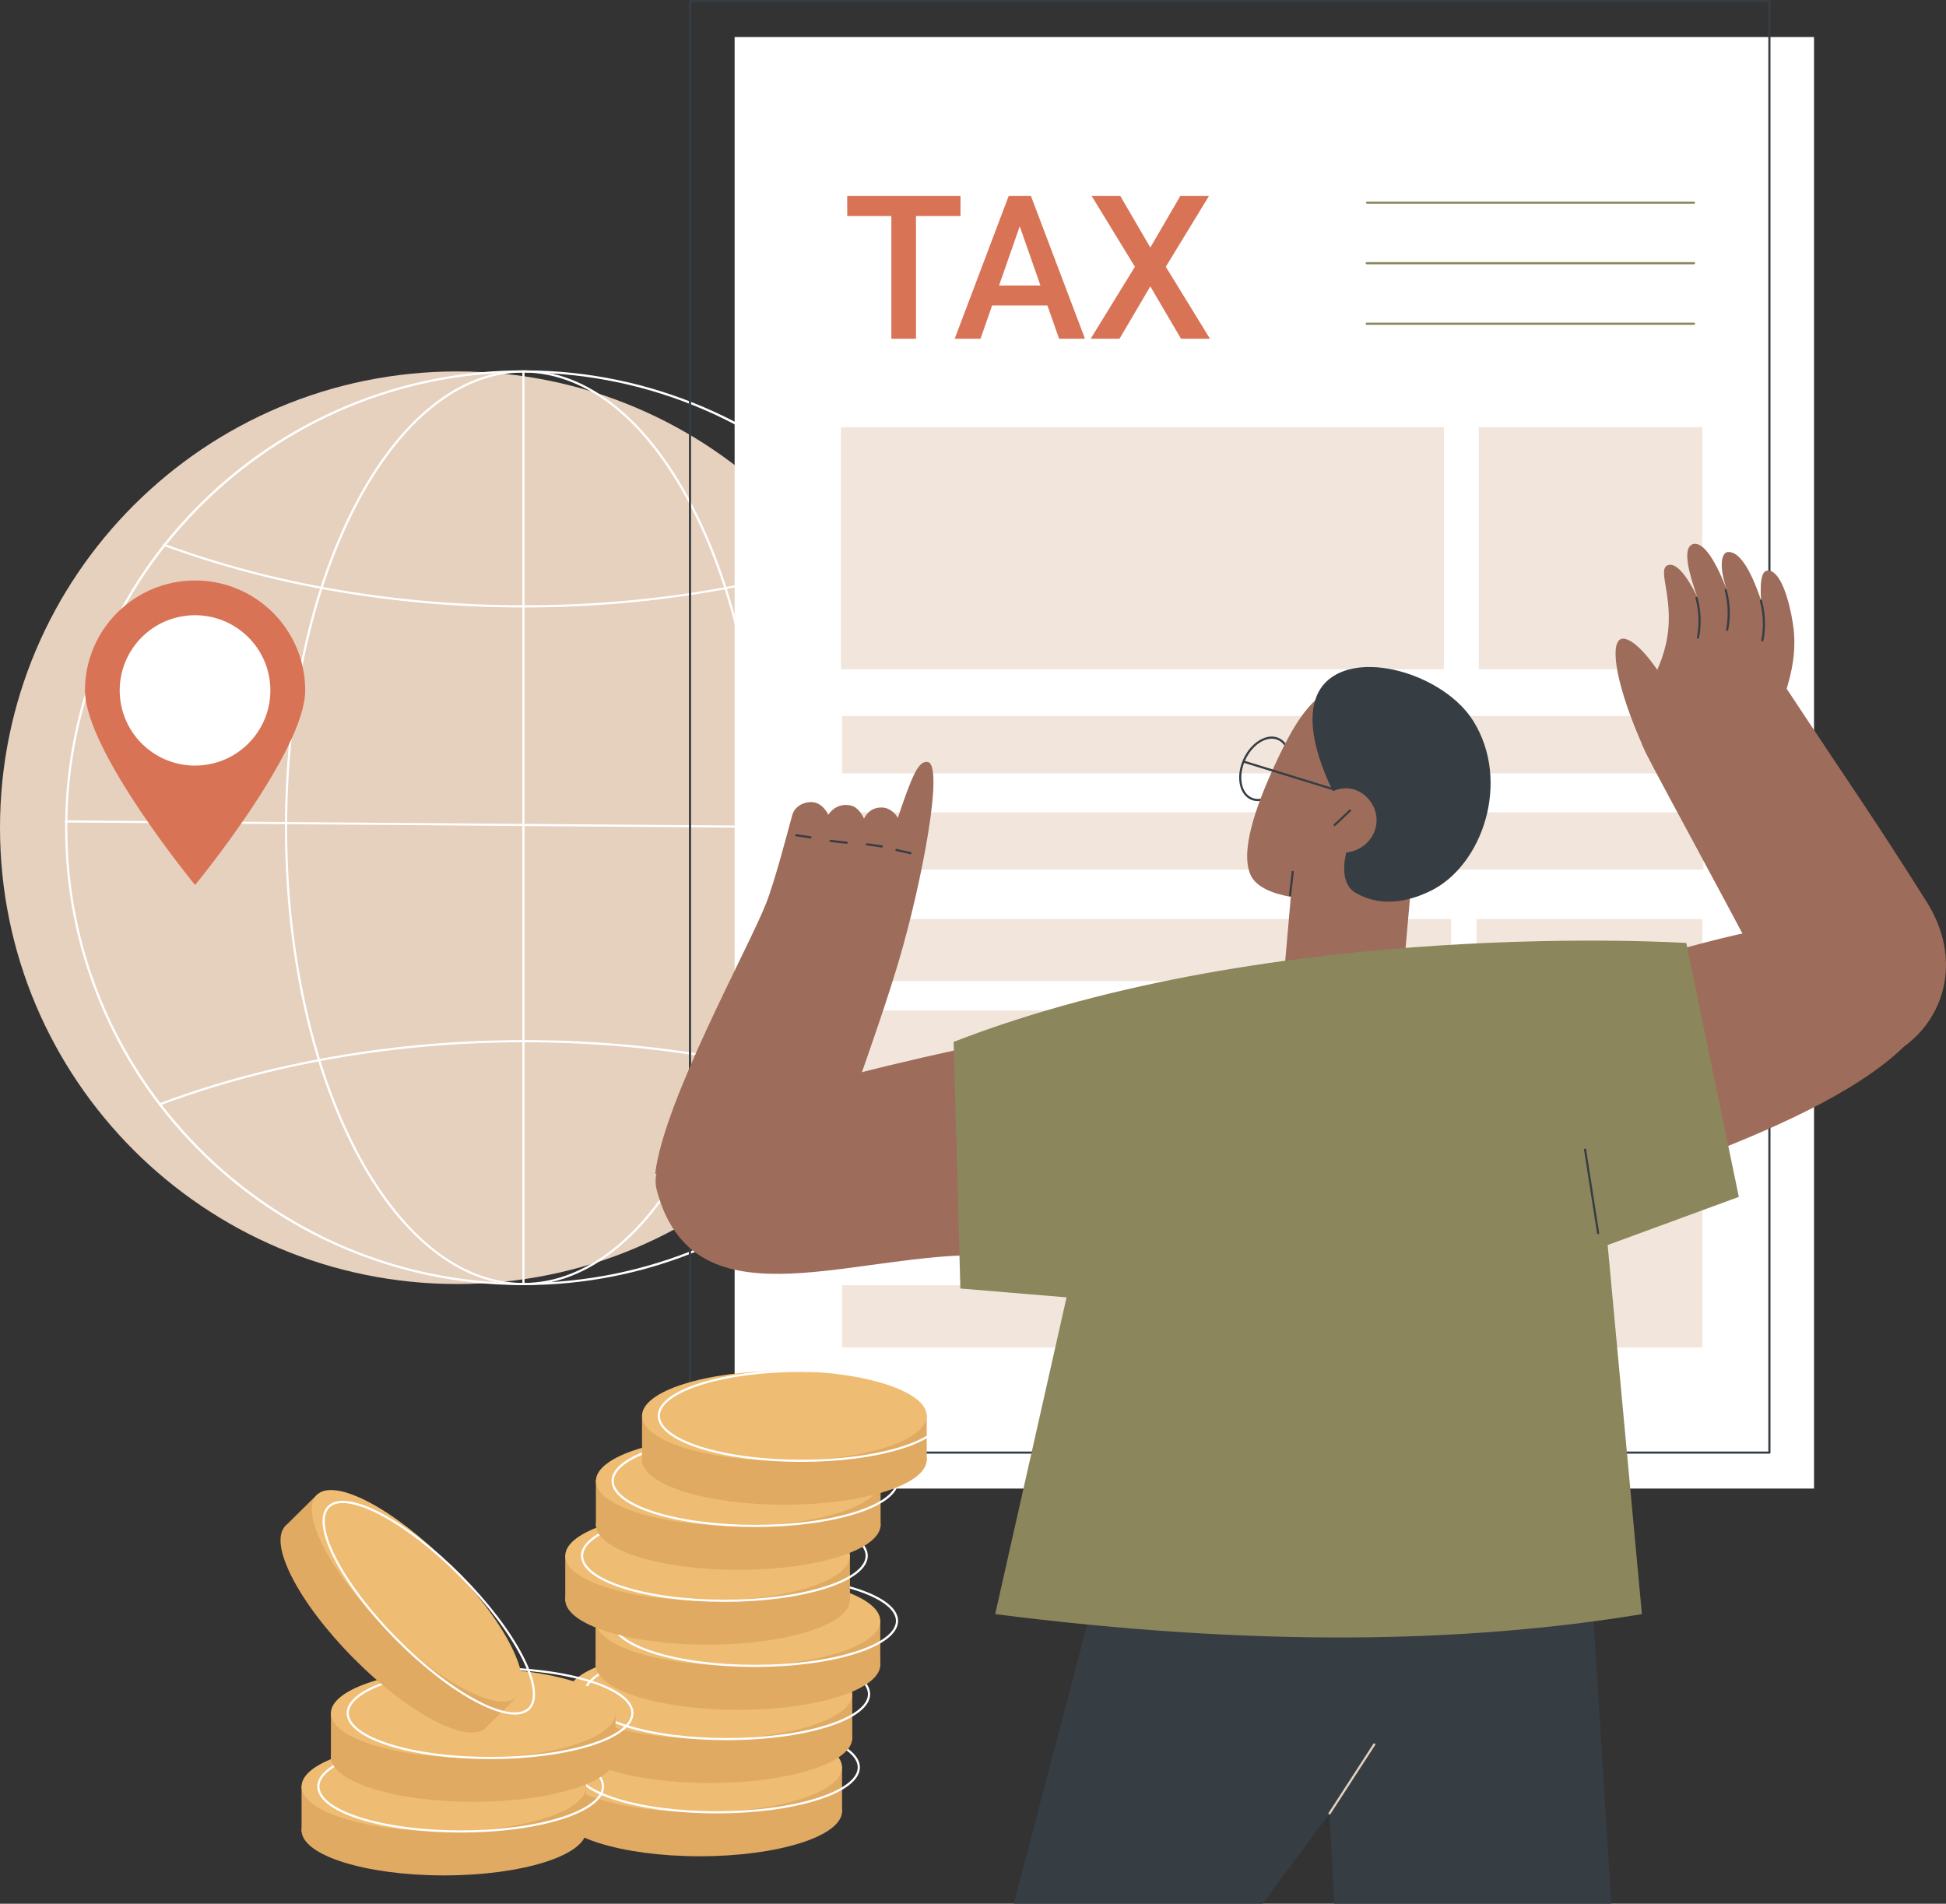 <svg width="414" height="405" viewBox="0 0 414 405" fill="none" xmlns="http://www.w3.org/2000/svg">
<rect x="0" y="0" width="414" height="405" fill="#333333" stroke="none"/>
<g clip-path="url(#clip0_47_642)">
<path d="M180.841 226.856C179.721 226.856 178.58 226.833 177.415 226.79C177.289 226.785 177.19 226.677 177.194 226.551C177.199 226.424 177.302 226.326 177.434 226.33C197.653 227.1 211.017 221.333 217.163 209.19C223.657 196.357 218.813 180.989 213.604 170.357C207.704 158.312 197.904 145.594 188.023 137.166C168.63 120.621 151.549 112.491 131.866 105.372C131.746 105.329 131.684 105.198 131.728 105.078C131.772 104.959 131.903 104.897 132.022 104.94C151.752 112.076 168.876 120.226 188.322 136.815C198.247 145.282 208.093 158.057 214.018 170.152C219.271 180.879 224.154 196.394 217.573 209.394C214.388 215.689 209.181 220.353 202.099 223.253C196.258 225.646 189.121 226.852 180.841 226.852V226.856Z" fill="#776E42"/>
<path d="M97.268 273.164C150.987 273.164 194.535 229.703 194.535 176.091C194.535 122.479 150.987 79.018 97.268 79.018C43.548 79.018 0 122.479 0 176.091C0 229.703 43.548 273.164 97.268 273.164Z" fill="#E6D0BE"/>
<path d="M111.373 273.393C111.18 273.393 110.987 273.393 110.793 273.393C97.631 273.318 84.879 270.672 72.888 265.528C61.307 260.561 50.92 253.486 42.017 244.497C33.115 235.509 26.145 225.065 21.301 213.449C16.287 201.425 13.781 188.666 13.857 175.531C13.933 162.395 16.584 149.668 21.738 137.701C26.715 126.143 33.805 115.777 42.811 106.895C51.818 98.01 62.283 91.054 73.921 86.22C85.97 81.216 98.75 78.717 111.916 78.791C125.078 78.867 137.831 81.512 149.821 86.656C161.403 91.623 171.79 98.699 180.692 107.687C189.595 116.675 196.565 127.119 201.409 138.735C206.423 150.759 208.928 163.518 208.853 176.654C208.777 189.789 206.126 202.516 200.971 214.483C195.994 226.041 188.905 236.407 179.898 245.292C170.892 254.177 160.427 261.133 148.788 265.967C136.917 270.897 124.33 273.396 111.373 273.396V273.393ZM111.346 79.25C58.095 79.25 14.626 122.322 14.32 175.535C14.011 228.934 57.292 272.626 110.796 272.934C110.982 272.934 111.178 272.934 111.364 272.934C164.615 272.934 208.084 229.862 208.39 176.649C208.698 123.25 165.418 79.558 111.914 79.25C111.728 79.25 111.532 79.25 111.346 79.25Z" fill="white"/>
<path d="M111.525 129.232C84.532 129.232 57.998 124.697 34.795 116.115C34.675 116.071 34.615 115.938 34.659 115.819C34.703 115.699 34.834 115.64 34.956 115.683C58.109 124.247 84.585 128.771 111.525 128.771C138.466 128.771 164.56 124.311 187.584 115.872C187.704 115.828 187.835 115.89 187.879 116.007C187.922 116.126 187.86 116.257 187.743 116.301C164.668 124.759 138.312 129.23 111.525 129.23V129.232Z" fill="white"/>
<path d="M33.984 235.167C33.892 235.167 33.803 235.109 33.768 235.017C33.722 234.898 33.784 234.767 33.902 234.721C57.326 225.924 84.168 221.271 111.523 221.271C138.878 221.271 165.446 225.875 188.781 234.583C188.9 234.627 188.96 234.76 188.916 234.88C188.873 234.999 188.739 235.059 188.62 235.015C165.335 226.325 138.678 221.733 111.523 221.733C84.368 221.733 57.437 226.374 34.063 235.153C34.035 235.162 34.008 235.167 33.982 235.167H33.984Z" fill="white"/>
<path d="M111.355 273.393C104.484 273.393 97.82 270.81 91.552 265.714C85.514 260.804 80.093 253.782 75.442 244.839C65.888 226.472 60.626 202.059 60.626 176.093C60.626 150.127 65.888 125.714 75.442 107.347C80.095 98.405 85.514 91.38 91.552 86.472C97.82 81.376 104.482 78.793 111.355 78.793C118.228 78.793 124.89 81.376 131.158 86.472C137.196 91.382 142.617 98.405 147.267 107.347C156.821 125.714 162.084 150.127 162.084 176.093C162.084 202.059 156.821 226.472 147.267 244.839C142.615 253.782 137.196 260.806 131.158 265.714C124.89 270.81 118.228 273.393 111.355 273.393ZM111.355 79.25C83.636 79.25 61.086 122.694 61.086 176.093C61.086 229.492 83.636 272.936 111.355 272.936C139.073 272.936 161.624 229.492 161.624 176.093C161.624 122.694 139.073 79.25 111.355 79.25Z" fill="white"/>
<path d="M111.355 273.265C111.229 273.265 111.125 273.161 111.125 273.035V79.225C111.125 79.099 111.229 78.995 111.355 78.995C111.482 78.995 111.585 79.099 111.585 79.225V273.033C111.585 273.159 111.482 273.262 111.355 273.262V273.265Z" fill="white"/>
<path d="M208.643 176.488L14.03 174.975C13.903 174.975 13.8 174.869 13.802 174.743C13.802 174.617 13.905 174.516 14.032 174.516L208.645 176.029C208.772 176.029 208.875 176.135 208.873 176.261C208.873 176.387 208.77 176.488 208.643 176.488Z" fill="white"/>
<path d="M41.504 123.493C28.567 123.493 18.079 133.961 18.079 146.871C18.079 159.782 41.504 188.274 41.504 188.274C41.504 188.274 64.928 159.782 64.928 146.871C64.928 133.961 54.44 123.493 41.504 123.493Z" fill="#D87355"/>
<path d="M43.071 162.794C51.879 161.924 58.313 154.093 57.442 145.302C56.57 136.512 48.723 130.09 39.915 130.96C31.106 131.83 24.672 139.661 25.544 148.452C26.415 157.242 34.262 163.664 43.071 162.794Z" fill="white"/>
<path d="M156.287 316.677H385.925L385.925 7.881H156.287L156.287 316.677Z" fill="white"/>
<path d="M376.43 309.255H146.793C146.666 309.255 146.562 309.151 146.562 309.025V0.23C146.562 0.103 146.666 0 146.793 0H376.43C376.557 0 376.66 0.103 376.66 0.23V309.025C376.66 309.151 376.557 309.255 376.43 309.255ZM147.023 308.795H376.2V0.459H147.023V308.795Z" fill="#363E44"/>
<path d="M360.383 43.347H290.837C290.71 43.347 290.606 43.244 290.606 43.118C290.606 42.992 290.71 42.888 290.837 42.888H360.383C360.51 42.888 360.614 42.992 360.614 43.118C360.614 43.244 360.51 43.347 360.383 43.347Z" fill="#8B865C"/>
<path d="M360.383 56.224H290.765C290.639 56.224 290.535 56.12 290.535 55.994C290.535 55.868 290.639 55.764 290.765 55.764H360.383C360.51 55.764 360.614 55.868 360.614 55.994C360.614 56.12 360.51 56.224 360.383 56.224Z" fill="#8B865C"/>
<path d="M360.383 69.1H290.765C290.639 69.1 290.535 68.997 290.535 68.87C290.535 68.744 290.639 68.641 290.765 68.641H360.383C360.51 68.641 360.614 68.744 360.614 68.87C360.614 68.997 360.51 69.1 360.383 69.1Z" fill="#8B865C"/>
<path d="M307.186 90.879H178.909V142.377H307.186V90.879Z" fill="#F2E6DC"/>
<path d="M362.16 90.879H314.608V142.377H362.16V90.879Z" fill="#F2E6DC"/>
<path d="M308.73 195.48H179.142V208.724H308.73V195.48Z" fill="#F2E6DC"/>
<path d="M308.73 214.963H179.142V228.206H308.73V214.963Z" fill="#F2E6DC"/>
<path d="M308.73 234.448H179.142V247.692H308.73V234.448Z" fill="#F2E6DC"/>
<path d="M308.73 253.934H179.142V267.177H308.73V253.934Z" fill="#F2E6DC"/>
<path d="M308.73 273.418H179.142V286.662H308.73V273.418Z" fill="#F2E6DC"/>
<path d="M362.16 195.48H314.123V286.664H362.16V195.48Z" fill="#F2E6DC"/>
<path d="M362.392 152.327H179.142V164.535H362.392V152.327Z" fill="#F2E6DC"/>
<path d="M362.392 172.812H179.142V185.019H362.392V172.812Z" fill="#F2E6DC"/>
<path d="M204.342 45.952H194.869V72.058H189.632V45.952H180.241V41.699H204.342V45.952Z" fill="#D87355"/>
<path d="M222.829 64.989H211.061L208.599 72.058H203.111L214.589 41.697H219.325L230.823 72.058H225.314L222.831 64.989H222.829ZM212.541 60.736H221.347L216.945 48.143L212.543 60.736H212.541Z" fill="#D87355"/>
<path d="M244.719 52.664L251.104 41.696H257.197L248.016 56.752L257.407 72.058H251.251L244.721 60.922L238.17 72.058H232.035L241.446 56.752L232.245 41.696H238.338L244.723 52.664H244.719Z" fill="#D87355"/>
<path d="M215.693 405L235.878 328.111L338.236 332.159L342.78 405H283.862L282.849 385.79L268.576 405H215.693Z" fill="#363E44"/>
<path d="M282.85 386.02C282.806 386.02 282.765 386.009 282.726 385.983C282.62 385.914 282.588 385.772 282.657 385.666L292.167 370.994C292.236 370.889 292.379 370.857 292.484 370.926C292.59 370.994 292.622 371.137 292.553 371.242L283.043 385.914C282.999 385.983 282.926 386.02 282.85 386.02Z" fill="#E6D0BE"/>
<path d="M267.616 170.426C267.076 170.426 266.558 170.316 266.075 170.095C263.562 168.942 262.869 165.073 264.526 161.47C265.322 159.738 266.539 158.319 267.948 157.476C269.386 156.617 270.856 156.456 272.087 157.021C274.6 158.174 275.293 162.044 273.636 165.647C272.84 167.378 271.622 168.798 270.214 169.64C269.34 170.162 268.454 170.428 267.616 170.428V170.426ZM264.945 161.66C263.392 165.036 263.985 168.632 266.268 169.677C267.356 170.178 268.675 170.024 269.979 169.245C271.312 168.451 272.462 167.105 273.219 165.456C274.773 162.08 274.179 158.484 271.896 157.439C270.808 156.939 269.487 157.093 268.185 157.871C266.852 158.666 265.702 160.011 264.945 161.66Z" fill="#363E44"/>
<path d="M271.049 163.093C275.58 153.219 279.094 147.863 285.323 145.585C293.696 142.524 301.913 147.888 302.762 148.463C303.305 148.828 311.327 153.565 311.914 162.912C312.493 172.141 308.156 181.357 300.385 186.234L298.604 206.59C298.034 213.126 292.265 217.96 285.721 217.388L284.239 217.259C277.695 216.687 272.853 210.928 273.424 204.395L274.614 190.797C270.492 190.088 267.312 188.6 266.18 186.386C264.151 182.42 265.713 174.725 271.049 163.098V163.093Z" fill="#9E6C5A"/>
<path d="M283.592 168.115C283.569 168.115 283.546 168.113 283.526 168.106L264.696 162.303C264.574 162.266 264.507 162.138 264.544 162.016C264.581 161.894 264.71 161.828 264.832 161.865L283.661 167.668C283.783 167.704 283.85 167.833 283.813 167.955C283.783 168.053 283.691 168.118 283.592 168.118V168.115Z" fill="#363E44"/>
<path d="M274.453 190.685C274.453 190.685 274.434 190.685 274.428 190.685C274.301 190.671 274.211 190.556 274.225 190.43L274.793 185.463C274.807 185.336 274.922 185.247 275.049 185.261C275.175 185.274 275.265 185.389 275.251 185.516L274.683 190.483C274.669 190.6 274.57 190.687 274.455 190.687L274.453 190.685Z" fill="#363E44"/>
<path d="M283.945 175.717C283.883 175.717 283.82 175.691 283.774 175.643C283.689 175.549 283.694 175.404 283.788 175.319C285.017 174.194 285.781 173.461 286.338 172.929C286.614 172.665 286.839 172.446 287.049 172.254C287.143 172.166 287.288 172.173 287.373 172.265C287.461 172.357 287.454 172.504 287.362 172.589C287.155 172.782 286.929 172.998 286.655 173.259C286.096 173.794 285.33 174.529 284.097 175.657C284.053 175.698 283.998 175.717 283.94 175.717H283.945Z" fill="#363E44"/>
<path d="M282.702 144.538C290.204 138.34 307.404 143.787 313.405 153.34C321.521 166.26 315.366 184.227 304.279 189.564C300.561 191.355 294.431 193.411 288.42 189.957C284.911 187.94 286.106 182.624 286.416 181.347C289.884 181.024 292.595 178.279 292.841 174.984C293.089 171.666 290.774 168.65 287.859 167.893C285.926 167.39 284.242 168.014 283.554 168.315C278.634 158.225 277.355 148.954 282.7 144.538H282.702Z" fill="#363E44"/>
<path d="M342.829 253.072C362.176 245.74 419.306 227.993 411.579 204.126C405.189 184.383 350.314 204.119 330.631 210.156C334.697 224.461 338.763 238.768 342.829 253.072Z" fill="#9E6C5A"/>
<path d="M384.289 224.385C384.289 224.385 384.289 224.385 384.286 224.385C366.943 191.091 354 167.801 350.286 160.452C349.897 159.683 349.205 158.328 348.816 156.39C347.375 149.207 352.417 145.519 354.354 137.277C356.554 127.923 352.488 121.415 354.679 120.304C356.202 119.532 358.429 121.555 361.092 127C359.543 122.632 357.702 116.616 360.123 115.768C362.969 114.939 365.963 121.753 367.572 125.964C365.625 120.869 366.115 117.575 367.583 117.44C369.893 117.224 372.326 120.827 374.638 127.661C374.362 122.497 375.066 121.202 376.391 121.397C378.814 121.753 380.609 127.409 381.428 132.652C382.351 138.553 381.017 143.449 380.101 146.517C380.101 146.517 380.101 146.517 380.101 146.52C394.669 168.582 398.488 173.753 409.865 191.826C422.79 212.361 402.927 233.167 384.284 224.385H384.289Z" fill="#9E6C5A"/>
<path d="M354.343 145.25C349.419 137.113 345.917 135.221 344.651 136.041C342.521 137.421 343.878 146.083 349.573 158.879C351.244 155.2 352.673 148.926 354.343 145.247V145.25Z" fill="#9E6C5A"/>
<path d="M361.235 135.878C361.221 135.878 361.205 135.878 361.191 135.873C361.067 135.85 360.984 135.729 361.009 135.605C361.225 134.482 361.338 133.336 361.345 132.197C361.354 130.543 361.14 128.89 360.71 127.285C360.678 127.163 360.749 127.037 360.873 127.005C360.995 126.972 361.122 127.044 361.154 127.168C361.596 128.814 361.814 130.509 361.805 132.201C361.798 133.368 361.683 134.544 361.46 135.694C361.439 135.804 361.343 135.88 361.235 135.88V135.878Z" fill="#363E44"/>
<path d="M367.441 134.193C367.427 134.193 367.411 134.193 367.397 134.188C367.273 134.165 367.19 134.043 367.215 133.919C367.431 132.796 367.544 131.648 367.551 130.511C367.56 128.858 367.346 127.205 366.916 125.599C366.884 125.478 366.955 125.351 367.079 125.319C367.201 125.287 367.328 125.358 367.36 125.482C367.802 127.129 368.02 128.821 368.011 130.516C368.004 131.683 367.889 132.858 367.666 134.009C367.645 134.119 367.549 134.195 367.441 134.195V134.193Z" fill="#363E44"/>
<path d="M374.931 136.457C374.917 136.457 374.901 136.457 374.887 136.452C374.763 136.429 374.68 136.308 374.705 136.184C374.922 135.061 375.034 133.915 375.041 132.776C375.05 131.122 374.836 129.469 374.406 127.864C374.374 127.742 374.445 127.616 374.57 127.583C374.691 127.551 374.818 127.622 374.85 127.746C375.292 129.393 375.511 131.085 375.501 132.78C375.495 133.949 375.38 135.123 375.156 136.273C375.136 136.383 375.039 136.459 374.931 136.459V136.457Z" fill="#363E44"/>
<path d="M211.768 221.574C169.39 230.574 136.112 239.691 139.745 253.267C147.438 282.005 179.408 267.234 207.824 266.982C208.894 255.327 210.776 235.702 211.768 221.574Z" fill="#9E6C5A"/>
<path d="M176.026 248.456C176.026 248.456 186.726 219.719 191.321 204.084C196.146 187.667 200.88 162.726 197.375 162.108C195.38 161.757 194.029 165.024 191.003 174.001C190.702 173.395 189.494 171.81 187.589 171.787C184.77 171.755 183.96 173.994 183.808 174.164C183.723 173.951 182.738 171.67 180.856 171.33C178.737 170.947 177.144 171.925 176.208 173.331C175.98 172.807 174.938 170.958 173.12 170.683C171.249 170.4 169.091 171.461 168.561 173.36C167.593 176.844 164.912 187.256 162.991 192.166C159.208 201.825 141.16 234.324 139.389 249.726C152.495 246.759 176.024 248.454 176.024 248.454L176.026 248.456Z" fill="#9E6C5A"/>
<path d="M172.42 178.364C172.42 178.364 172.397 178.364 172.388 178.362L169.357 177.923C169.231 177.905 169.143 177.788 169.162 177.664C169.18 177.538 169.295 177.45 169.422 177.469L172.452 177.907C172.579 177.926 172.666 178.043 172.648 178.167C172.632 178.282 172.533 178.364 172.42 178.364Z" fill="#363E44"/>
<path d="M180.119 179.508C180.119 179.508 180.101 179.508 180.094 179.508L176.654 179.12C176.528 179.106 176.438 178.991 176.452 178.865C176.465 178.739 176.576 178.647 176.707 178.663L180.147 179.051C180.274 179.065 180.363 179.18 180.35 179.306C180.336 179.423 180.237 179.51 180.122 179.51L180.119 179.508Z" fill="#363E44"/>
<path d="M187.593 180.296C187.593 180.296 187.57 180.296 187.558 180.293C186.992 180.211 186.482 180.14 185.968 180.068C185.46 179.997 184.949 179.928 184.385 179.846C184.259 179.827 184.174 179.71 184.192 179.586C184.21 179.46 184.325 179.373 184.452 179.393C185.016 179.476 185.524 179.545 186.033 179.616C186.546 179.687 187.059 179.758 187.625 179.841C187.752 179.859 187.837 179.976 187.818 180.1C187.802 180.215 187.703 180.298 187.591 180.298L187.593 180.296Z" fill="#363E44"/>
<path d="M193.691 181.717C193.675 181.717 193.658 181.717 193.64 181.713L190.672 181.056C190.547 181.028 190.469 180.907 190.497 180.783C190.524 180.659 190.649 180.581 190.771 180.608L193.739 181.265C193.863 181.292 193.941 181.414 193.914 181.538C193.891 181.646 193.794 181.717 193.688 181.717H193.691Z" fill="#363E44"/>
<path d="M342.018 264.867L369.925 254.627L358.747 200.61C358.747 200.61 271.586 194.956 202.881 221.652L204.312 274.117L226.904 276L211.721 343.389C266.878 350.414 311.663 349.601 349.308 343.389L342.021 264.869L342.018 264.867Z" fill="#8B865C"/>
<path d="M339.991 262.566C339.881 262.566 339.782 262.485 339.763 262.37L336.993 244.614C336.974 244.488 337.059 244.371 337.184 244.353C337.313 244.334 337.428 244.419 337.446 244.543L340.217 262.299C340.235 262.426 340.15 262.543 340.026 262.561C340.014 262.561 340.003 262.563 339.989 262.563L339.991 262.566Z" fill="#363E44"/>
<path d="M148.857 394.9C165.581 394.9 179.139 390.616 179.139 385.331C179.139 380.046 165.581 375.762 148.857 375.762C132.133 375.762 118.575 380.046 118.575 385.331C118.575 390.616 132.133 394.9 148.857 394.9Z" fill="#E0AA63"/>
<path d="M179.141 375.796H118.577V385.655H179.141V375.796Z" fill="#E0AA63"/>
<path d="M148.857 385.554C165.581 385.554 179.139 381.27 179.139 375.985C179.139 370.7 165.581 366.415 148.857 366.415C132.133 366.415 118.575 370.7 118.575 375.985C118.575 381.27 132.133 385.554 148.857 385.554Z" fill="#EFBC73"/>
<path d="M152.426 385.783C144.315 385.783 136.684 384.784 130.943 382.97C125.119 381.131 121.914 378.648 121.914 375.984C121.914 373.321 125.122 370.838 130.943 368.999C136.684 367.184 144.315 366.186 152.426 366.186C160.537 366.186 168.167 367.184 173.909 368.999C179.733 370.838 182.938 373.321 182.938 375.984C182.938 378.648 179.73 381.131 173.909 382.97C168.167 384.784 160.537 385.783 152.426 385.783ZM152.426 366.645C144.361 366.645 136.781 367.637 131.084 369.437C125.55 371.187 122.374 373.573 122.374 375.984C122.374 378.396 125.547 380.784 131.084 382.532C136.781 384.332 144.361 385.324 152.426 385.324C160.491 385.324 168.071 384.332 173.768 382.532C179.302 380.782 182.478 378.396 182.478 375.984C182.478 373.573 179.305 371.185 173.768 369.437C168.071 367.637 160.491 366.645 152.426 366.645Z" fill="white"/>
<path d="M151.037 379.324C167.761 379.324 181.318 375.039 181.318 369.754C181.318 364.469 167.761 360.185 151.037 360.185C134.312 360.185 120.755 364.469 120.755 369.754C120.755 375.039 134.312 379.324 151.037 379.324Z" fill="#E0AA63"/>
<path d="M181.318 360.222H120.755V370.08H181.318V360.222Z" fill="#E0AA63"/>
<path d="M151.037 369.977C167.761 369.977 181.318 365.693 181.318 360.408C181.318 355.123 167.761 350.838 151.037 350.838C134.312 350.838 120.755 355.123 120.755 360.408C120.755 365.693 134.312 369.977 151.037 369.977Z" fill="#EFBC73"/>
<path d="M154.603 370.207C146.492 370.207 138.861 369.208 133.12 367.394C127.296 365.554 124.091 363.072 124.091 360.408C124.091 357.744 127.298 355.261 133.12 353.422C138.861 351.608 146.492 350.609 154.603 350.609C162.714 350.609 170.344 351.608 176.085 353.422C181.909 355.261 185.115 357.744 185.115 360.408C185.115 363.072 181.907 365.554 176.085 367.394C170.344 369.208 162.714 370.207 154.603 370.207ZM154.603 351.068C146.538 351.068 138.958 352.06 133.26 353.861C127.726 355.611 124.551 357.997 124.551 360.408C124.551 362.819 127.724 365.207 133.26 366.955C138.958 368.755 146.538 369.747 154.603 369.747C162.668 369.747 170.248 368.755 175.945 366.955C181.479 365.205 184.654 362.819 184.654 360.408C184.654 357.997 181.479 355.608 175.945 353.861C170.248 352.06 162.668 351.068 154.603 351.068Z" fill="white"/>
<path d="M94.44 398.974C111.164 398.974 124.722 394.69 124.722 389.405C124.722 384.12 111.164 379.835 94.44 379.835C77.716 379.835 64.158 384.12 64.158 389.405C64.158 394.69 77.716 398.974 94.44 398.974Z" fill="#E0AA63"/>
<path d="M124.722 379.873H64.158V389.731H124.722V379.873Z" fill="#E0AA63"/>
<path d="M94.44 389.628C111.164 389.628 124.722 385.343 124.722 380.059C124.722 374.774 111.164 370.489 94.44 370.489C77.716 370.489 64.158 374.774 64.158 380.059C64.158 385.343 77.716 389.628 94.44 389.628Z" fill="#EFBC73"/>
<path d="M98.006 389.857C89.895 389.857 82.265 388.858 76.523 387.044C70.7 385.205 67.494 382.722 67.494 380.058C67.494 377.395 70.702 374.912 76.523 373.073C82.265 371.258 89.895 370.26 98.006 370.26C106.117 370.26 113.748 371.258 119.489 373.073C125.313 374.912 128.518 377.395 128.518 380.058C128.518 382.722 125.31 385.205 119.489 387.044C113.748 388.858 106.117 389.857 98.006 389.857ZM98.006 370.719C89.941 370.719 82.361 371.711 76.664 373.511C71.13 375.261 67.954 377.647 67.954 380.058C67.954 382.47 71.13 384.858 76.664 386.606C82.361 388.406 89.941 389.398 98.006 389.398C106.071 389.398 113.651 388.406 119.348 386.606C124.882 384.856 128.058 382.47 128.058 380.058C128.058 377.647 124.885 375.259 119.348 373.511C113.651 371.711 106.071 370.719 98.006 370.719Z" fill="white"/>
<path d="M100.682 383.322C117.406 383.322 130.964 379.049 130.964 373.778C130.964 368.507 117.406 364.234 100.682 364.234C83.958 364.234 70.4 368.507 70.4 373.778C70.4 379.049 83.958 383.322 100.682 383.322Z" fill="#E0AA63"/>
<path d="M130.964 364.271H70.4V374.102H130.964V364.271Z" fill="#E0AA63"/>
<path d="M100.682 374C117.406 374 130.964 369.727 130.964 364.456C130.964 359.185 117.406 354.912 100.682 354.912C83.958 354.912 70.4 359.185 70.4 364.456C70.4 369.727 83.958 374 100.682 374Z" fill="#EFBC73"/>
<path d="M104.251 374.23C96.14 374.23 88.512 373.233 82.769 371.424C76.945 369.589 73.739 367.113 73.739 364.456C73.739 361.799 76.947 359.324 82.769 357.489C88.51 355.679 96.138 354.683 104.251 354.683C112.365 354.683 119.993 355.679 125.734 357.489C131.558 359.324 134.763 361.799 134.763 364.456C134.763 367.113 131.555 369.589 125.734 371.424C119.993 373.233 112.362 374.23 104.251 374.23ZM104.251 355.144C96.186 355.144 88.606 356.134 82.909 357.927C77.375 359.67 74.2 362.052 74.2 364.456C74.2 366.861 77.373 369.242 82.909 370.985C88.606 372.781 96.186 373.768 104.251 373.768C112.316 373.768 119.896 372.779 125.593 370.985C131.127 369.24 134.303 366.861 134.303 364.456C134.303 362.052 131.13 359.67 125.593 357.927C119.896 356.132 112.316 355.144 104.251 355.144Z" fill="white"/>
<path d="M156.989 363.747C173.713 363.747 187.271 359.462 187.271 354.177C187.271 348.892 173.713 344.608 156.989 344.608C140.265 344.608 126.707 348.892 126.707 354.177C126.707 359.462 140.265 363.747 156.989 363.747Z" fill="#E0AA63"/>
<path d="M187.271 344.645H126.707V354.504H187.271V344.645Z" fill="#E0AA63"/>
<path d="M156.989 354.4C173.713 354.4 187.271 350.116 187.271 344.831C187.271 339.546 173.713 335.262 156.989 335.262C140.265 335.262 126.707 339.546 126.707 344.831C126.707 350.116 140.265 354.4 156.989 354.4Z" fill="#EFBC73"/>
<path d="M160.556 354.63C152.445 354.63 144.814 353.631 139.073 351.817C133.249 349.977 130.044 347.495 130.044 344.831C130.044 342.167 133.252 339.685 139.073 337.845C144.814 336.031 152.445 335.032 160.556 335.032C168.667 335.032 176.297 336.031 182.038 337.845C187.862 339.685 191.068 342.167 191.068 344.831C191.068 347.495 187.86 349.977 182.038 351.817C176.297 353.631 168.667 354.63 160.556 354.63ZM160.556 335.492C152.491 335.492 144.911 336.484 139.214 338.284C133.68 340.034 130.504 342.42 130.504 344.831C130.504 347.242 133.68 349.631 139.214 351.378C144.911 353.179 152.491 354.171 160.556 354.171C168.621 354.171 176.201 353.179 181.898 351.378C187.432 349.628 190.608 347.242 190.608 344.831C190.608 342.42 187.434 340.032 181.898 338.284C176.201 336.484 168.621 335.492 160.556 335.492Z" fill="white"/>
<path d="M150.54 349.895C167.264 349.895 180.821 345.611 180.821 340.326C180.821 335.041 167.264 330.756 150.54 330.756C133.815 330.756 120.258 335.041 120.258 340.326C120.258 345.611 133.815 349.895 150.54 349.895Z" fill="#E0AA63"/>
<path d="M180.821 330.793H120.258V340.652H180.821V330.793Z" fill="#E0AA63"/>
<path d="M150.54 340.548C167.264 340.548 180.821 336.264 180.821 330.979C180.821 325.694 167.264 321.41 150.54 321.41C133.815 321.41 120.258 325.694 120.258 330.979C120.258 336.264 133.815 340.548 150.54 340.548Z" fill="#EFBC73"/>
<path d="M154.106 340.778C145.994 340.778 138.364 339.779 132.623 337.965C126.799 336.125 123.594 333.643 123.594 330.979C123.594 328.315 126.801 325.833 132.623 323.993C138.364 322.179 145.994 321.18 154.106 321.18C162.217 321.18 169.847 322.179 175.588 323.993C181.412 325.833 184.618 328.315 184.618 330.979C184.618 333.643 181.41 336.125 175.588 337.965C169.847 339.779 162.217 340.778 154.106 340.778ZM154.106 321.639C146.04 321.639 138.461 322.631 132.763 324.432C127.229 326.182 124.054 328.568 124.054 330.979C124.054 333.39 127.227 335.778 132.763 337.526C138.461 339.326 146.04 340.318 154.106 340.318C162.171 340.318 169.75 339.326 175.448 337.526C180.982 335.776 184.157 333.39 184.157 330.979C184.157 328.568 180.982 326.179 175.448 324.432C169.75 322.631 162.171 321.639 154.106 321.639Z" fill="white"/>
<path d="M103.371 367.544C107.133 363.825 100.642 351.197 88.872 339.339C77.102 327.482 64.511 320.884 60.748 324.604C56.986 328.323 63.478 340.951 75.248 352.808C87.018 364.666 99.609 371.263 103.371 367.544Z" fill="#E0AA63"/>
<path d="M110.157 360.834L67.534 317.894L60.516 324.832L103.139 367.772L110.157 360.834Z" fill="#E0AA63"/>
<path d="M110.024 360.966C113.787 357.247 107.295 344.619 95.525 332.762C83.755 320.904 71.164 314.307 67.402 318.026C63.64 321.746 70.131 334.373 81.901 346.231C93.671 358.088 106.262 364.686 110.024 360.966Z" fill="#EFBC73"/>
<path d="M109.518 364.762C107.422 364.762 104.652 363.892 101.37 362.171C96.039 359.377 89.957 354.671 84.251 348.921C78.542 343.171 73.884 337.058 71.135 331.709C68.346 326.285 67.856 322.266 69.752 320.39C71.648 318.514 75.672 319.042 81.08 321.876C86.411 324.671 92.493 329.376 98.2 335.126C103.908 340.877 108.566 346.99 111.316 352.338C114.104 357.762 114.595 361.781 112.698 363.657C111.953 364.394 110.876 364.76 109.518 364.76V364.762ZM72.925 319.759C71.694 319.759 70.725 320.075 70.074 320.718C68.357 322.416 68.891 326.347 71.542 331.5C74.271 336.807 78.898 342.879 84.575 348.597C90.252 354.315 96.292 358.991 101.582 361.765C106.723 364.459 110.655 365.028 112.372 363.331C114.088 361.634 113.554 357.703 110.904 352.549C108.175 347.242 103.547 341.171 97.871 335.452C92.194 329.734 86.154 325.056 80.864 322.285C77.67 320.613 74.943 319.759 72.925 319.759Z" fill="white"/>
<path d="M157.058 333.969C173.782 333.969 187.34 329.685 187.34 324.4C187.34 319.115 173.782 314.83 157.058 314.83C140.334 314.83 126.776 319.115 126.776 324.4C126.776 329.685 140.334 333.969 157.058 333.969Z" fill="#E0AA63"/>
<path d="M187.34 314.867H126.776V324.726H187.34V314.867Z" fill="#E0AA63"/>
<path d="M157.058 324.625C173.782 324.625 187.34 320.34 187.34 315.055C187.34 309.77 173.782 305.486 157.058 305.486C140.334 305.486 126.776 309.77 126.776 315.055C126.776 320.34 140.334 324.625 157.058 324.625Z" fill="#EFBC73"/>
<path d="M160.624 324.854C152.513 324.854 144.883 323.855 139.142 322.041C133.318 320.202 130.112 317.719 130.112 315.055C130.112 312.391 133.32 309.909 139.142 308.069C144.883 306.255 152.513 305.256 160.624 305.256C168.735 305.256 176.366 306.255 182.107 308.069C187.931 309.909 191.136 312.391 191.136 315.055C191.136 317.719 187.928 320.202 182.107 322.041C176.366 323.855 168.735 324.854 160.624 324.854ZM160.624 305.716C152.559 305.716 144.979 306.708 139.282 308.508C133.748 310.258 130.573 312.644 130.573 315.055C130.573 317.467 133.746 319.855 139.282 321.602C144.979 323.403 152.559 324.395 160.624 324.395C168.689 324.395 176.269 323.403 181.966 321.602C187.5 319.852 190.676 317.467 190.676 315.055C190.676 312.644 187.503 310.256 181.966 308.508C176.269 306.708 168.689 305.716 160.624 305.716Z" fill="white"/>
<path d="M166.87 320.117C183.594 320.117 197.151 315.833 197.151 310.548C197.151 305.263 183.594 300.978 166.87 300.978C150.146 300.978 136.588 305.263 136.588 310.548C136.588 315.833 150.146 320.117 166.87 320.117Z" fill="#E0AA63"/>
<path d="M197.151 301.015H136.588V310.873H197.151V301.015Z" fill="#E0AA63"/>
<path d="M166.87 310.773C183.594 310.773 197.151 306.488 197.151 301.203C197.151 295.918 183.594 291.634 166.87 291.634C150.146 291.634 136.588 295.918 136.588 301.203C136.588 306.488 150.146 310.773 166.87 310.773Z" fill="#EFBC73"/>
<path d="M170.437 311.002C162.326 311.002 154.695 310.003 148.954 308.189C143.13 306.35 139.925 303.867 139.925 301.203C139.925 298.539 143.132 296.057 148.954 294.217C154.695 292.403 162.326 291.404 170.437 291.404C178.548 291.404 186.178 292.403 191.919 294.217C197.743 296.057 200.949 298.539 200.949 301.203C200.949 303.867 197.741 306.35 191.919 308.189C186.178 310.003 178.548 311.002 170.437 311.002ZM170.437 291.864C162.372 291.864 154.792 292.856 149.094 294.656C143.56 296.406 140.385 298.792 140.385 301.203C140.385 303.614 143.558 306.003 149.094 307.75C154.792 309.551 162.372 310.543 170.437 310.543C178.502 310.543 186.082 309.551 191.779 307.75C197.313 306 200.488 303.614 200.488 301.203C200.488 298.792 197.315 296.404 191.779 294.656C186.082 292.856 178.502 291.864 170.437 291.864Z" fill="white"/>
</g>
<defs>
<clipPath id="clip0_47_642">
<rect width="414" height="405" fill="white"/>
</clipPath>
</defs>
</svg>
